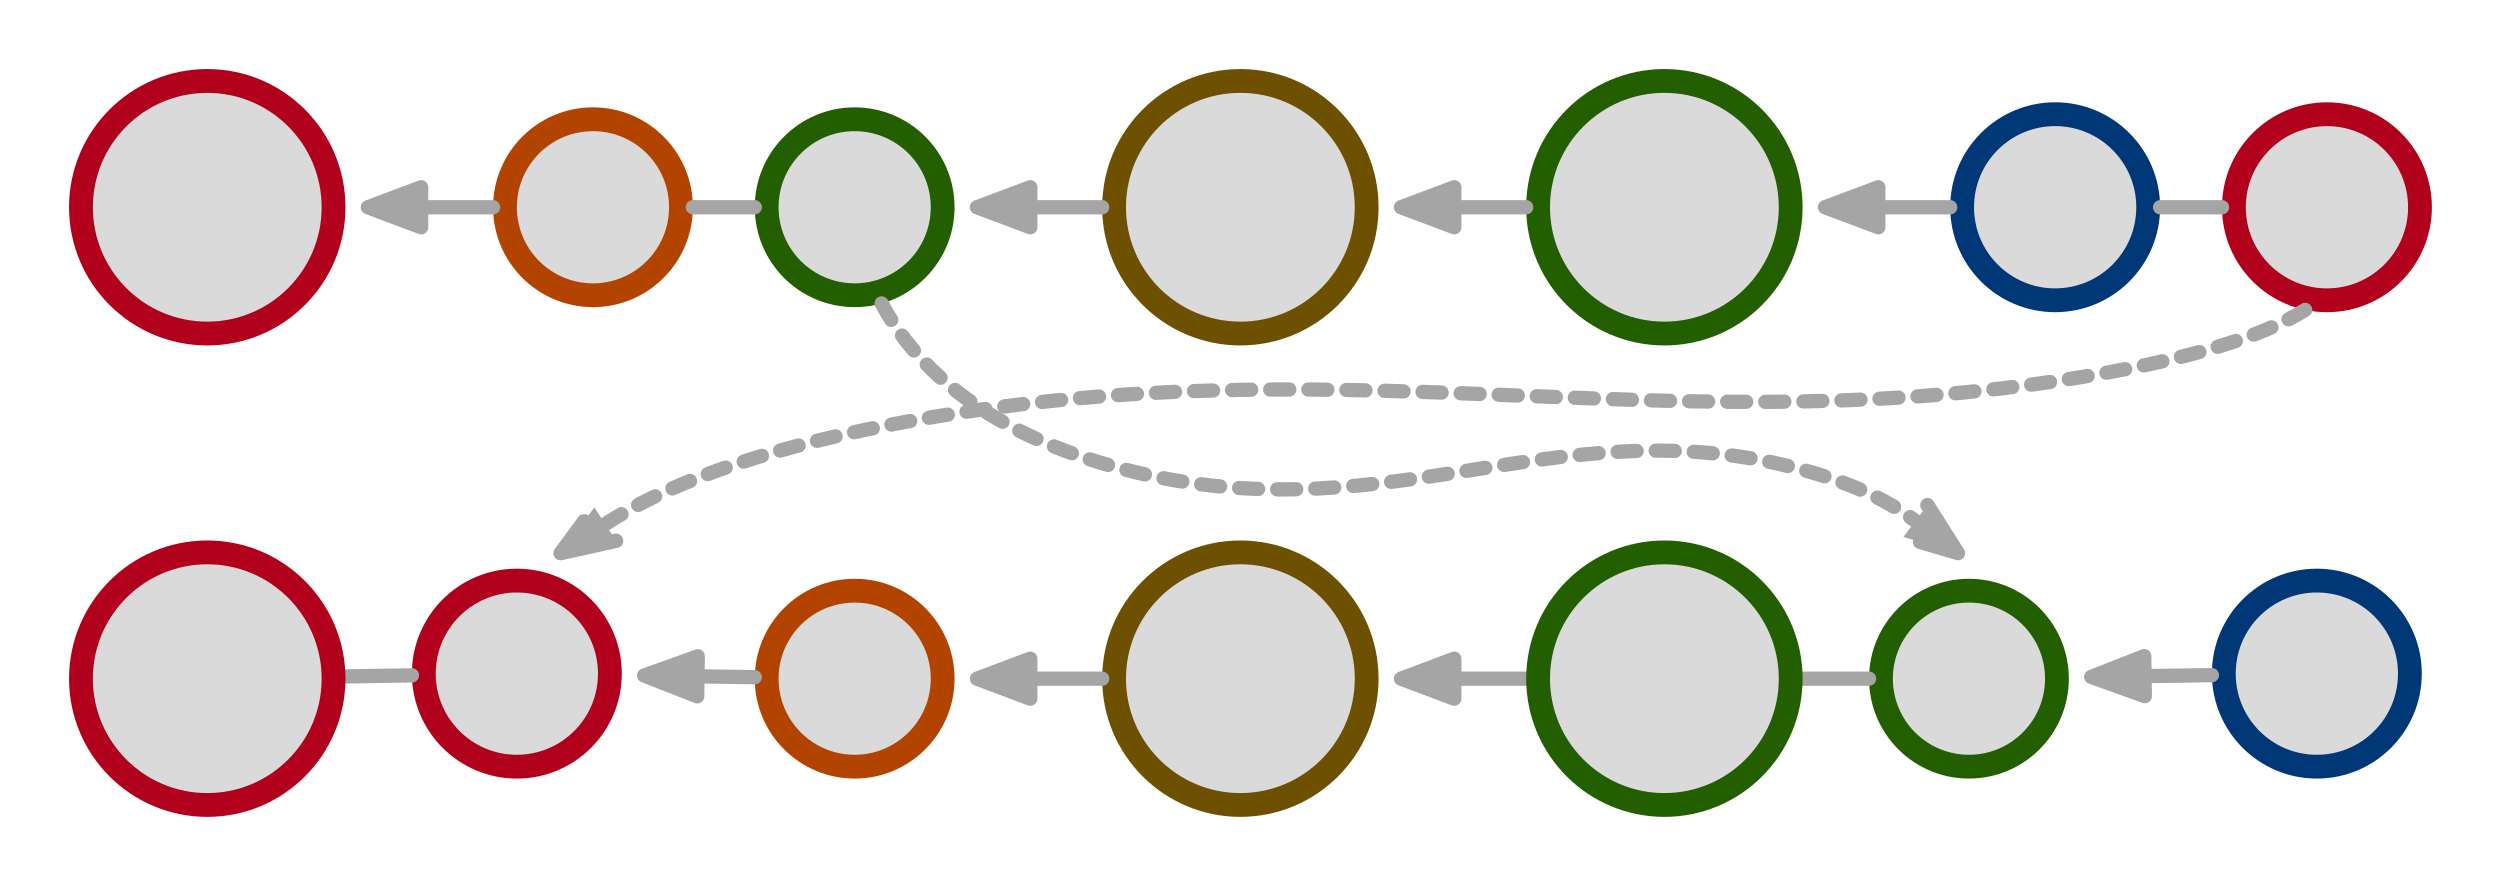 <?xml version="1.0" encoding="UTF-8" standalone="no"?>
<!DOCTYPE svg PUBLIC "-//W3C//DTD SVG 1.1//EN" "http://www.w3.org/Graphics/SVG/1.1/DTD/svg11.dtd">
<svg xmlns="http://www.w3.org/2000/svg" xmlns:xl="http://www.w3.org/1999/xlink" version="1.1" viewBox="-8 -8 525 186" width="525pt" height="186pt" xmlns:dc="http://purl.org/dc/elements/1.1/"><defs><marker orient="auto" overflow="visible" markerUnits="strokeWidth" id="FilledArrow_Marker" viewBox="-1 -3 6 6" markerWidth="6" markerHeight="6" color="#a5a5a5"><g><path d="M 3.733 0 L 0 -1.4 L 0 1.4 Z" fill="currentColor" stroke="currentColor" stroke-width="1"/></g></marker></defs><g stroke="none" stroke-opacity="1" stroke-dasharray="none" fill="none" fill-opacity="1"><title>Act 3</title><g><title>Layer 1</title><circle cx="252.478" cy="35.522" r="26.522" fill="#dadada"/><circle cx="252.478" cy="35.522" r="26.522" stroke="#6d5000" stroke-linecap="round" stroke-linejoin="round" stroke-width="5"/><circle cx="116.522" cy="35.522" r="18.478" fill="#dadada"/><circle cx="116.522" cy="35.522" r="18.478" stroke="#b34400" stroke-linecap="round" stroke-linejoin="round" stroke-width="5"/><circle cx="35.522" cy="35.522" r="26.522" fill="#dadada"/><circle cx="35.522" cy="35.522" r="26.522" stroke="#b1001c" stroke-linecap="round" stroke-linejoin="round" stroke-width="5"/><circle cx="171.478" cy="35.522" r="18.478" fill="#dadada"/><circle cx="171.478" cy="35.522" r="18.478" stroke="#235e00" stroke-linecap="round" stroke-linejoin="round" stroke-width="5"/><circle cx="341.522" cy="35.522" r="26.522" fill="#dadada"/><circle cx="341.522" cy="35.522" r="26.522" stroke="#235e00" stroke-linecap="round" stroke-linejoin="round" stroke-width="5"/><circle cx="423.581" cy="35.522" r="19.538" fill="#dadada"/><circle cx="423.581" cy="35.522" r="19.538" stroke="#003776" stroke-linecap="round" stroke-linejoin="round" stroke-width="5"/><circle cx="480.656" cy="35.522" r="19.538" fill="#dadada"/><circle cx="480.656" cy="35.522" r="19.538" stroke="#b1001c" stroke-linecap="round" stroke-linejoin="round" stroke-width="5"/><line x1="95.543" y1="35.522" x2="80.443" y2="35.522" marker-end="url(#FilledArrow_Marker)" stroke="#a5a5a5" stroke-linecap="round" stroke-linejoin="round" stroke-width="3"/><line x1="150.5" y1="35.522" x2="137.5" y2="35.522" stroke="#a5a5a5" stroke-linecap="round" stroke-linejoin="round" stroke-width="3"/><line x1="223.457" y1="35.522" x2="208.357" y2="35.522" marker-end="url(#FilledArrow_Marker)" stroke="#a5a5a5" stroke-linecap="round" stroke-linejoin="round" stroke-width="3"/><line x1="312.5" y1="35.522" x2="297.4" y2="35.522" marker-end="url(#FilledArrow_Marker)" stroke="#a5a5a5" stroke-linecap="round" stroke-linejoin="round" stroke-width="3"/><line x1="401.543" y1="35.522" x2="386.443" y2="35.522" marker-end="url(#FilledArrow_Marker)" stroke="#a5a5a5" stroke-linecap="round" stroke-linejoin="round" stroke-width="3"/><line x1="458.618" y1="35.522" x2="445.618" y2="35.522" stroke="#a5a5a5" stroke-linecap="round" stroke-linejoin="round" stroke-width="3"/><circle cx="252.478" cy="134.522" r="26.522" fill="#dadada"/><circle cx="252.478" cy="134.522" r="26.522" stroke="#6d5000" stroke-linecap="round" stroke-linejoin="round" stroke-width="5"/><circle cx="171.478" cy="134.522" r="18.478" fill="#dadada"/><circle cx="171.478" cy="134.522" r="18.478" stroke="#b34400" stroke-linecap="round" stroke-linejoin="round" stroke-width="5"/><circle cx="405.478" cy="134.522" r="18.478" fill="#dadada"/><circle cx="405.478" cy="134.522" r="18.478" stroke="#235e00" stroke-linecap="round" stroke-linejoin="round" stroke-width="5"/><circle cx="478.537" cy="133.463" r="19.538" fill="#dadada"/><circle cx="478.537" cy="133.463" r="19.538" stroke="#003776" stroke-linecap="round" stroke-linejoin="round" stroke-width="5"/><circle cx="100.537" cy="133.463" r="19.538" fill="#dadada"/><circle cx="100.537" cy="133.463" r="19.538" stroke="#b1001c" stroke-linecap="round" stroke-linejoin="round" stroke-width="5"/><line x1="150.502" y1="134.208" x2="138.471" y2="134.029" marker-end="url(#FilledArrow_Marker)" stroke="#a5a5a5" stroke-linecap="round" stroke-linejoin="round" stroke-width="3"/><line x1="312.5" y1="134.522" x2="297.4" y2="134.522" marker-end="url(#FilledArrow_Marker)" stroke="#a5a5a5" stroke-linecap="round" stroke-linejoin="round" stroke-width="3"/><line x1="456.502" y1="133.782" x2="442.353" y2="133.987" marker-end="url(#FilledArrow_Marker)" stroke="#a5a5a5" stroke-linecap="round" stroke-linejoin="round" stroke-width="3"/><line x1="384.5" y1="134.522" x2="370.543" y2="134.522" stroke="#a5a5a5" stroke-linecap="round" stroke-linejoin="round" stroke-width="3"/><circle cx="341.522" cy="134.522" r="26.522" fill="#dadada"/><circle cx="341.522" cy="134.522" r="26.522" stroke="#235e00" stroke-linecap="round" stroke-linejoin="round" stroke-width="5"/><line x1="223.457" y1="134.522" x2="208.357" y2="134.522" marker-end="url(#FilledArrow_Marker)" stroke="#a5a5a5" stroke-linecap="round" stroke-linejoin="round" stroke-width="3"/><line x1="78.503" y1="133.821" x2="64.539" y2="134.049" stroke="#a5a5a5" stroke-linecap="round" stroke-linejoin="round" stroke-width="3"/><circle cx="35.522" cy="134.522" r="26.522" fill="#dadada"/><circle cx="35.522" cy="134.522" r="26.522" stroke="#b1001c" stroke-linecap="round" stroke-linejoin="round" stroke-width="5"/><path d="M 476.091 57.084 C 467.59 62.401 451.881 67.776 423.957 72 C 338.78 84.884 271.626 63.587 180 81 C 149.823 86.735 130.904 94.383 119.101 102.061" marker-end="url(#FilledArrow_Marker)" stroke="#a5a5a5" stroke-linecap="round" stroke-linejoin="round" stroke-width="3" stroke-dasharray="4,4"/><path d="M 177.145 55.724 C 183.536 67.68 197.115 82.006 225.957 90 C 281.645 105.434 317.184 77.387 368.043 90 C 379.982 92.961 388.378 96.985 394.238 101.41" marker-end="url(#FilledArrow_Marker)" stroke="#a5a5a5" stroke-linecap="round" stroke-linejoin="round" stroke-width="3" stroke-dasharray="4,4"/></g></g></svg>

